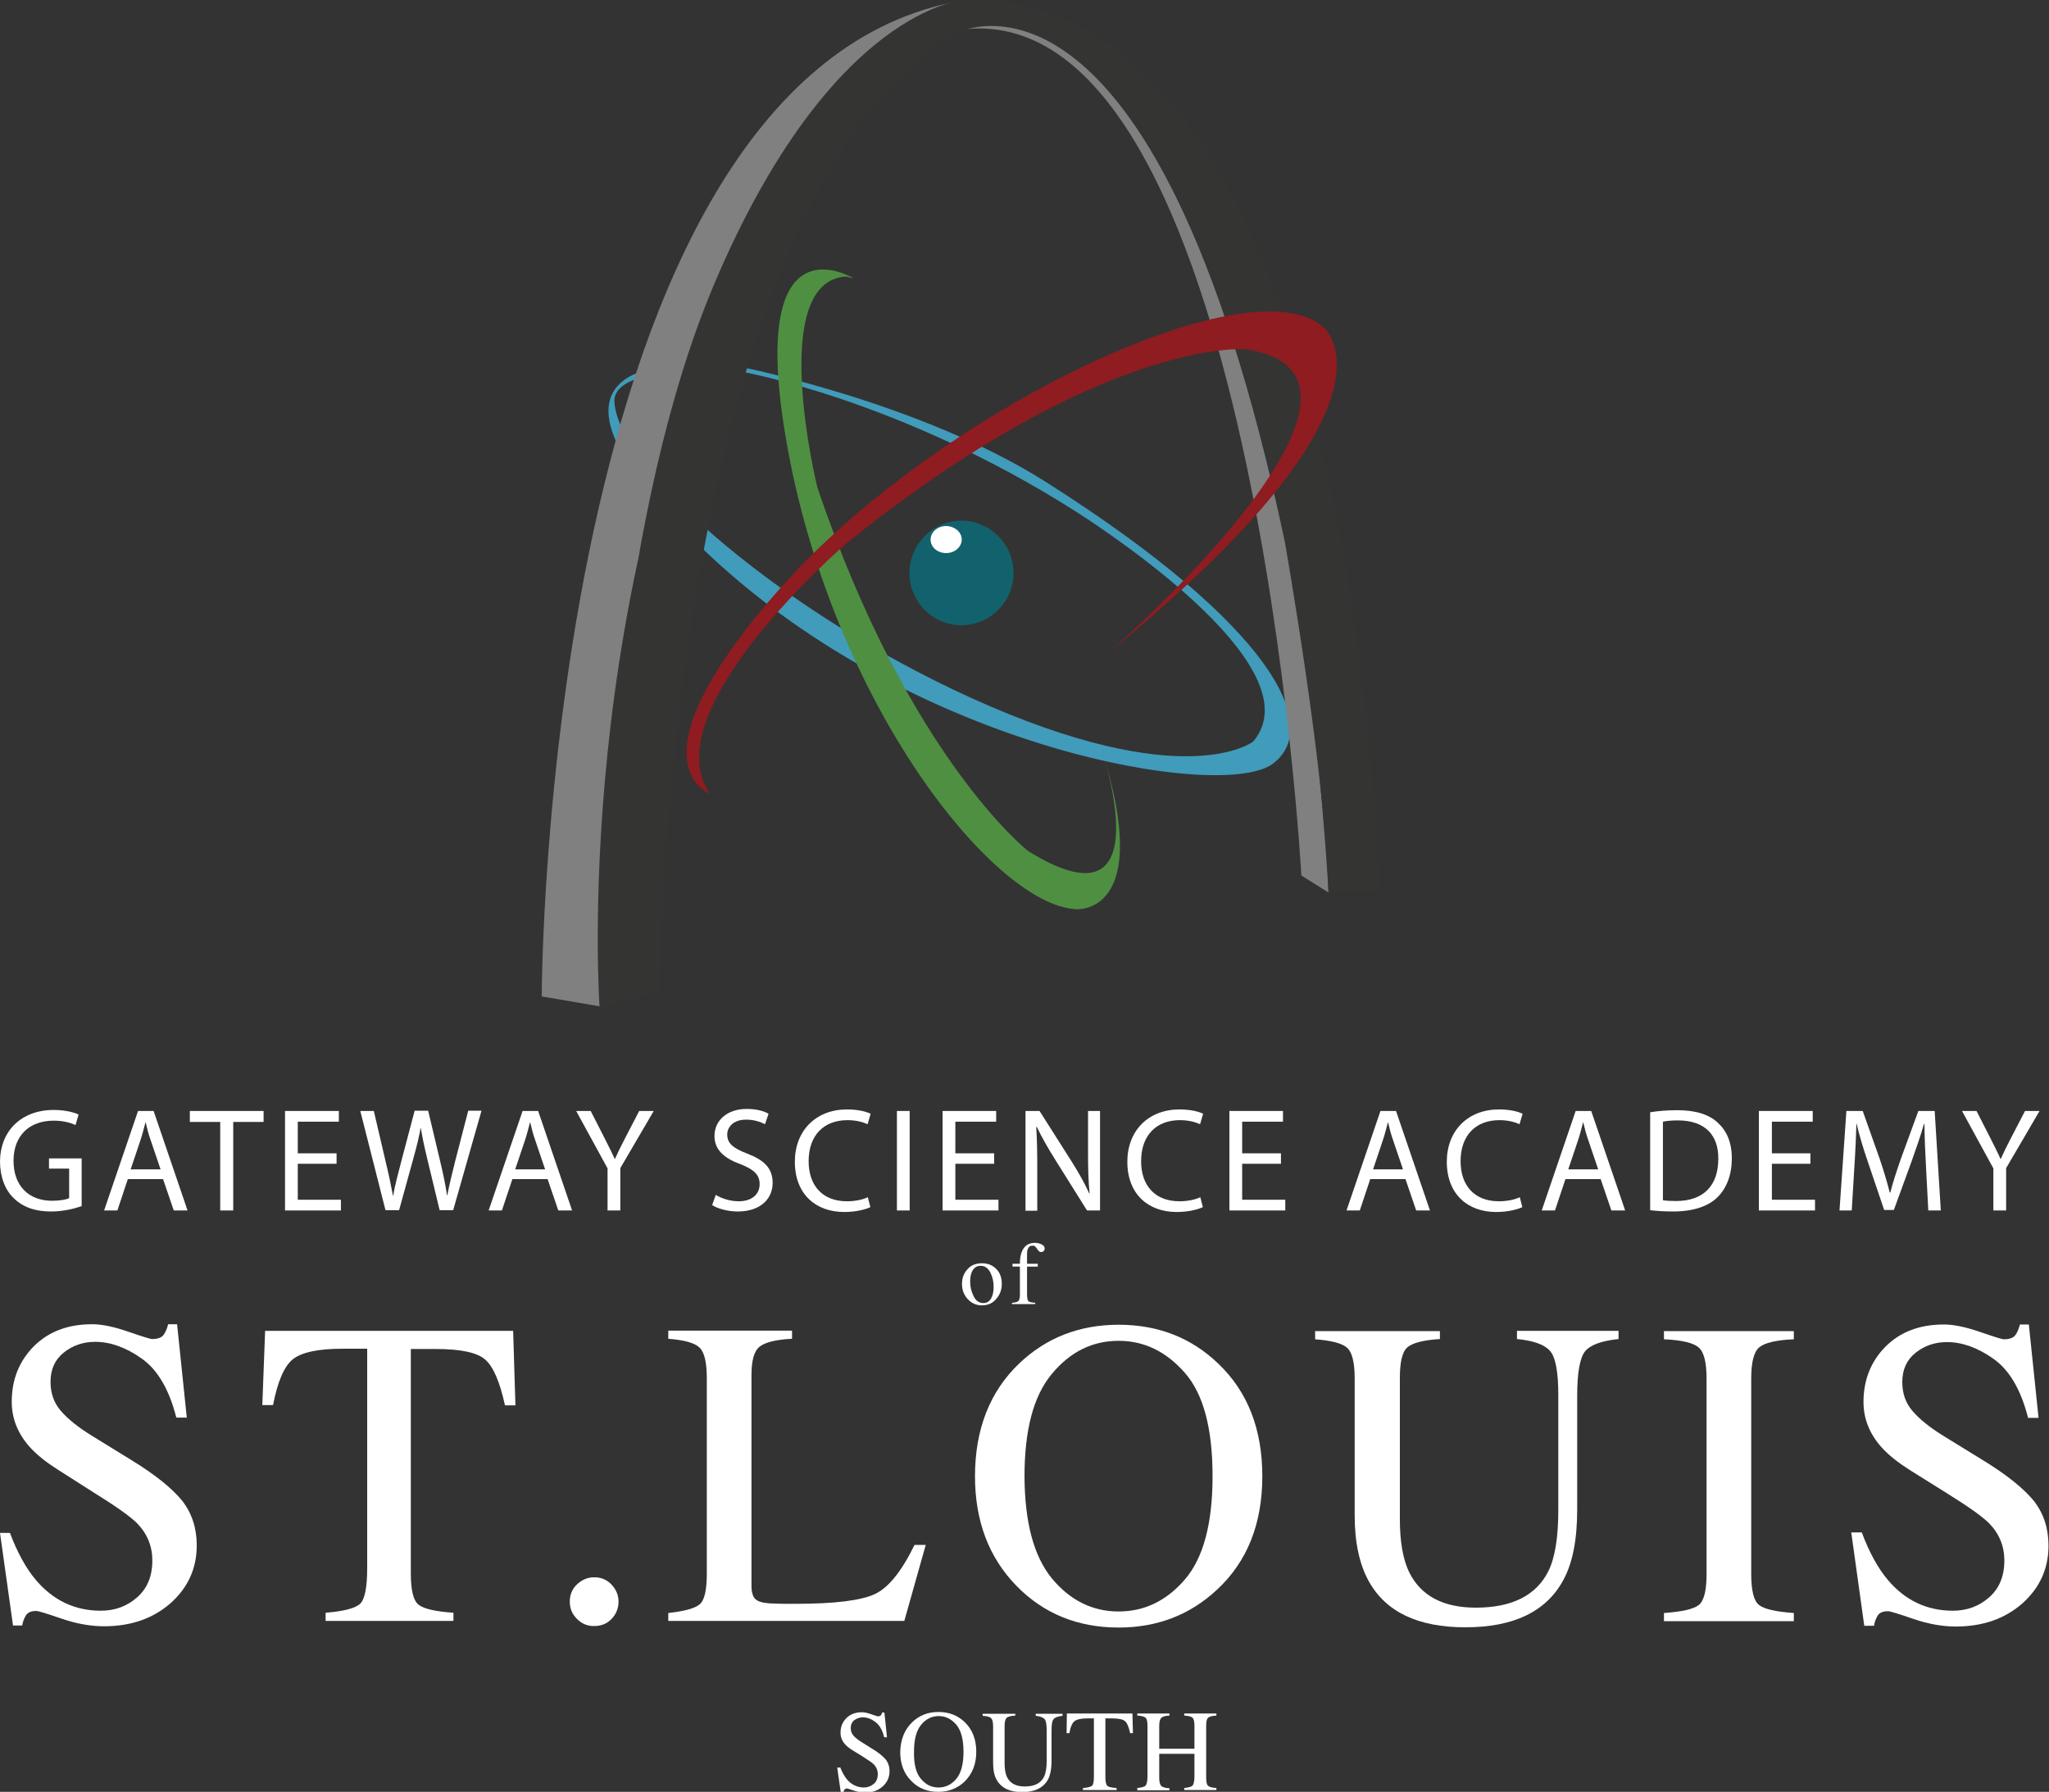 <?xml version="1.0" encoding="utf-8"?>
<!-- Generator: Adobe Illustrator 25.4.1, SVG Export Plug-In . SVG Version: 6.00 Build 0)  -->
<svg version="1.1" id="Layer_1" xmlns="http://www.w3.org/2000/svg" xmlns:xlink="http://www.w3.org/1999/xlink" x="0px" y="0px"
	 viewBox="0 0 803 702.4" style="enable-background:new 0 0 803 702.4;" xml:space="preserve">
<rect x="0" y="0" width="803" height="702.4" fill="#333333" stroke="none"/>
<style type="text/css">
	.st0{fill:#419BBA;}
	.st1{fill:#808080;}
	.st2{fill:#343433;}
	.st3{fill:#4F8F42;}
	.st4{fill:#11626C;}
	.st5{fill:#FFFFFF;}
	.st6{fill:#8E1C20;}
</style>
<path class="st0" d="M266,143.4c0,0-69.5-2,12.3,74.5c81.8,76.5,201,96.1,220.5,81.5c19.6-14.6-0.1-54.1-88.8-110.4
	c-48.8-31-118.9-45-118.9-45l-1.5,1.5c0,0,62.2,10.5,132.3,55.2c17.3,11.1,92.9,62.2,69.2,90c0,0-26.6,21-110.7-17.2
	c-72.1-32.8-137.3-87.7-139.6-115.7c-0.9-10.5,21-11.7,21-11.7L266,143.4z"/>
<path class="st1" d="M212.3,390.6c0,0,0.5-356.8,161.1-389.7l5.1,7.2c0,0,118.2-31.4,142.2,341.8l-10.7-6.7
	c0,0-18.7-342.5-131.5-331.8C270.1,21.6,227.7,308.5,235.7,394.6L212.3,390.6z"/>
<path class="st2" d="M235,395.3c0,0-1.3-174.3,44.7-283.5C325.8,2.7,377.9,0,377.9,0c154.9-3.5,162.6,349.2,162.6,349.2l-19.9,0.7
	c-1.1-47.5-17.1-137.6-17.1-137.6c-51.4-243-129.5-199-129.5-199C261.1,81.2,258.4,388.6,258.4,388.6L235,395.3
	c0,0-12-164.4,60.8-308.1"/>
<path class="st3" d="M334.5,109.1c0,0-40.1-24.7-27.3,57.9c16.2,104.6,81.1,187.4,114.3,189.4c0,0,31.2,3.1,10.1-63
	c0,0,25,73.5-28.7,40.2c0,0-46.8-36.6-82.6-142.6c0,0-19.8-80.7,11.2-82.6"/>
<path class="st4" d="M397.2,224.6c0,11.3-9.2,20.5-20.4,20.5c-11.3,0-20.4-9.2-20.4-20.5c0-11.3,9.2-20.5,20.4-20.5
	C388,204.1,397.2,213.3,397.2,224.6"/>
<path class="st5" d="M376.9,211.5c0,2.9-2.7,5.3-6.1,5.3c-3.4,0-6.1-2.3-6.1-5.3c0-2.9,2.7-5.3,6.1-5.3
	C374.2,206.3,376.9,208.6,376.9,211.5"/>
<path class="st6" d="M278.2,311.1c0,0-33.5-11.7,27.8-80.8c61.3-69,182.7-127.3,212.4-102.3c0,0,37.5,28.6-83.3,127.3
	c0,0,123.3-107.9,53-118.4c0,0-55.9-4.8-156.5,76.2C331.6,213.1,255.6,278.5,278.2,311.1"/>
<path class="st5" d="M32,472.8c-2.3,0.8-6.7,2.1-12,2.1c-5.9,0-10.8-1.5-14.6-5.2c-3.4-3.2-5.4-8.4-5.4-14.5
	c0.1-11.6,8.1-20.1,21.1-20.1c4.5,0,8.1,1,9.7,1.8l-1.2,4.1c-2.1-0.9-4.7-1.7-8.6-1.7c-9.5,0-15.7,5.9-15.7,15.7
	c0,9.9,6,15.7,15.1,15.7c3.3,0,5.6-0.5,6.7-1v-11.6h-7.9v-4H32V472.8z"/>
<path class="st5" d="M50.1,462.2l-4.1,12.3h-5.2l13.3-39h6.1l13.3,39h-5.4l-4.2-12.3H50.1z M62.9,458.3l-3.8-11.2
	c-0.9-2.5-1.5-4.9-2-7.1h-0.1c-0.6,2.3-1.2,4.7-2,7.1l-3.8,11.3H62.9z"/>
<polygon class="st5" points="86.3,439.8 74.4,439.8 74.4,435.5 103.3,435.5 103.3,439.8 91.4,439.8 91.4,474.5 86.3,474.5 "/>
<polygon class="st5" points="131.9,456.2 116.7,456.2 116.7,470.3 133.6,470.3 133.6,474.5 111.7,474.5 111.7,435.5 132.8,435.5 
	132.8,439.7 116.7,439.7 116.7,452.1 131.9,452.1 "/>
<path class="st5" d="M151.1,474.5l-9.9-39h5.3l4.6,19.7c1.2,4.9,2.2,9.7,2.9,13.5h0.1c0.6-3.9,1.9-8.5,3.2-13.6l5.2-19.7h5.3
	l4.7,19.8c1.1,4.6,2.1,9.3,2.7,13.4h0.1c0.8-4.3,1.9-8.6,3.1-13.5l5.1-19.7h5.2l-11.1,39h-5.3l-4.9-20.3c-1.2-5-2-8.8-2.6-12.7H165
	c-0.7,3.9-1.6,7.7-3,12.7l-5.6,20.3H151.1z"/>
<path class="st5" d="M200.8,462.2l-4.1,12.3h-5.2l13.3-39h6.1l13.3,39h-5.4l-4.2-12.3H200.8z M213.6,458.3l-3.8-11.2
	c-0.9-2.5-1.5-4.9-2-7.1h-0.1c-0.6,2.3-1.2,4.7-2,7.1l-3.8,11.3H213.6z"/>
<path class="st5" d="M238.1,474.5V458l-12.3-22.5h5.7l5.5,10.8c1.5,3,2.7,5.3,3.9,8h0.1c1.1-2.5,2.4-5.1,3.9-8l5.6-10.8h5.7
	l-13.1,22.4v16.6H238.1z"/>
<path class="st5" d="M280.5,468.4c2.3,1.4,5.6,2.5,9,2.5c5.1,0,8.2-2.7,8.2-6.7c0-3.6-2.1-5.7-7.4-7.8c-6.4-2.3-10.3-5.6-10.3-11.1
	c0-6.1,5-10.6,12.6-10.6c4,0,6.9,0.9,8.6,1.9l-1.4,4.1c-1.3-0.7-3.9-1.8-7.4-1.8c-5.3,0-7.4,3.2-7.4,5.8c0,3.6,2.4,5.4,7.8,7.5
	c6.6,2.5,10,5.7,10,11.5c0,6-4.5,11.2-13.7,11.2c-3.8,0-7.9-1.1-10-2.5L280.5,468.4z"/>
<path class="st5" d="M341.1,473.2c-1.9,0.9-5.6,1.9-10.3,1.9c-11,0-19.3-6.9-19.3-19.7c0-12.2,8.3-20.5,20.4-20.5
	c4.9,0,7.9,1,9.3,1.7l-1.2,4.1c-1.9-0.9-4.6-1.6-7.9-1.6c-9.1,0-15.2,5.8-15.2,16.1c0,9.6,5.5,15.7,15,15.7c3.1,0,6.2-0.6,8.2-1.6
	L341.1,473.2z"/>
<rect x="351.5" y="435.5" class="st5" width="5" height="39"/>
<polygon class="st5" points="389.6,456.2 374.4,456.2 374.4,470.3 391.3,470.3 391.3,474.5 369.4,474.5 369.4,435.5 390.4,435.5 
	390.4,439.7 374.4,439.7 374.4,452.1 389.6,452.1 "/>
<path class="st5" d="M401.9,474.5v-39h5.5l12.5,19.7c2.9,4.6,5.2,8.7,7,12.7l0.1-0.1c-0.5-5.2-0.6-10-0.6-16v-16.3h4.7v39h-5.1
	l-12.4-19.8c-2.7-4.3-5.3-8.8-7.3-13l-0.2,0.1c0.3,4.9,0.4,9.6,0.4,16.1v16.7H401.9z"/>
<path class="st5" d="M471.4,473.2c-1.9,0.9-5.6,1.9-10.3,1.9c-11,0-19.3-6.9-19.3-19.7c0-12.2,8.3-20.5,20.4-20.5
	c4.9,0,7.9,1,9.3,1.7l-1.2,4.1c-1.9-0.9-4.6-1.6-7.9-1.6c-9.1,0-15.2,5.8-15.2,16.1c0,9.6,5.5,15.7,15,15.7c3.1,0,6.2-0.6,8.2-1.6
	L471.4,473.2z"/>
<polygon class="st5" points="502,456.2 486.8,456.2 486.8,470.3 503.7,470.3 503.7,474.5 481.8,474.5 481.8,435.5 502.8,435.5 
	502.8,439.7 486.8,439.7 486.8,452.1 502,452.1 "/>
<path class="st5" d="M537,462.2l-4.1,12.3h-5.2l13.3-39h6.1l13.3,39H555l-4.2-12.3H537z M549.8,458.3l-3.8-11.2
	c-0.9-2.5-1.5-4.9-2-7.1h-0.1c-0.6,2.3-1.2,4.7-2,7.1l-3.8,11.3H549.8z"/>
<path class="st5" d="M596.6,473.2c-1.9,0.9-5.6,1.9-10.3,1.9c-11,0-19.3-6.9-19.3-19.7c0-12.2,8.3-20.5,20.4-20.5
	c4.9,0,7.9,1,9.3,1.7l-1.2,4.1c-1.9-0.9-4.6-1.6-7.9-1.6c-9.1,0-15.2,5.8-15.2,16.1c0,9.6,5.5,15.7,15,15.7c3.1,0,6.2-0.6,8.2-1.6
	L596.6,473.2z"/>
<path class="st5" d="M613.5,462.2l-4.1,12.3h-5.2l13.3-39h6.1l13.3,39h-5.4l-4.2-12.3H613.5z M626.3,458.3l-3.8-11.2
	c-0.9-2.5-1.5-4.9-2-7.1h-0.1c-0.6,2.3-1.2,4.7-2,7.1l-3.8,11.3H626.3z"/>
<path class="st5" d="M646.7,436c3.1-0.5,6.7-0.8,10.7-0.8c7.2,0,12.4,1.7,15.8,4.9c3.5,3.2,5.5,7.7,5.5,14c0,6.4-2,11.6-5.6,15.2
	c-3.6,3.6-9.7,5.6-17.3,5.6c-3.6,0-6.6-0.2-9.1-0.5V436z M651.7,470.5c1.3,0.2,3.1,0.3,5.1,0.3c10.8,0,16.6-6,16.6-16.6
	c0.1-9.2-5.2-15-15.8-15c-2.6,0-4.6,0.2-5.9,0.5V470.5z"/>
<polygon class="st5" points="709.5,456.2 694.4,456.2 694.4,470.3 711.3,470.3 711.3,474.5 689.3,474.5 689.3,435.5 710.4,435.5 
	710.4,439.7 694.4,439.7 694.4,452.1 709.5,452.1 "/>
<path class="st5" d="M754.8,457.4c-0.3-5.4-0.6-12-0.6-16.8H754c-1.3,4.6-3,9.4-4.9,14.8l-6.9,18.9h-3.8l-6.3-18.6
	c-1.9-5.5-3.4-10.5-4.5-15.2h-0.1c-0.1,4.9-0.4,11.4-0.8,17.3l-1,16.7h-4.8l2.7-39h6.4l6.7,18.9c1.6,4.8,2.9,9.1,3.9,13.1h0.2
	c1-3.9,2.4-8.2,4.1-13.1l6.9-18.9h6.4l2.4,39h-4.9L754.8,457.4z"/>
<path class="st5" d="M781.2,474.5V458l-12.3-22.5h5.7l5.5,10.8c1.5,3,2.7,5.3,3.9,8h0.1c1.1-2.5,2.4-5.1,3.9-8l5.6-10.8h5.7
	l-13.1,22.4v16.6H781.2z"/>
<path class="st5" d="M3.9,600.9c2.9,7.7,6.3,13.9,10.2,18.5c6.8,8,15.3,12,25.4,12c5.5,0,10.2-1.7,14.2-5.2c4-3.5,6-8.3,6-14.5
	c0-5.6-2-10.5-6-14.6c-2.6-2.6-8.2-6.6-16.6-11.8L22.5,576c-4.4-2.8-7.9-5.6-10.6-8.5c-4.9-5.4-7.3-11.4-7.3-18
	c0-8.7,2.9-15.9,8.6-21.7c5.8-5.8,13.4-8.7,22.9-8.7c3.9,0,8.6,1,14.1,2.9c5.5,1.9,8.7,2.9,9.4,2.9c2.1,0,3.6-0.5,4.4-1.5
	c0.8-1,1.4-2.4,1.9-4.3h3.5l3.8,36.6h-4.1c-2.8-11-7.3-18.7-13.5-23.1c-6.2-4.4-12.3-6.6-18.3-6.6c-4.7,0-8.8,1.4-12.3,4.2
	c-3.5,2.8-5.2,6.6-5.2,11.5c0,4.4,1.3,8.2,4,11.3c2.7,3.2,6.8,6.5,12.5,10l15.1,9.3c9.5,5.8,16.1,11.2,20,16
	c3.8,4.9,5.7,10.7,5.7,17.5c0,9-3.4,16.5-10.2,22.6c-6.8,6-15.5,9.1-26.1,9.1c-5.3,0-10.9-1-16.7-3c-5.8-2-9.1-3-9.9-3
	c-2,0-3.4,0.6-4.1,1.8c-0.7,1.2-1.2,2.6-1.4,3.9H5.1L0,600.9H3.9z"/>
<path class="st5" d="M103.9,521.7h97.2l0.9,29.2h-4.1c-2-9.2-4.6-15.2-7.7-17.9c-3.1-2.8-9.6-4.2-19.6-4.2H161v88
	c0,6.6,1,10.7,3.1,12.3c2.1,1.6,6.6,2.6,13.6,3.1v3.2h-50.1v-3.2c7.3-0.6,11.8-1.8,13.6-3.6c1.8-1.8,2.7-6.5,2.7-13.9v-86h-9.7
	c-9.5,0-16,1.4-19.4,4.1c-3.4,2.7-6,8.7-7.8,18h-4.2L103.9,521.7z"/>
<path class="st5" d="M226.1,634.6c-1.9-1.9-2.8-4.1-2.8-6.8c0-2.6,0.9-4.9,2.8-6.7c1.9-1.8,4.1-2.8,6.8-2.8c2.6,0,4.9,0.9,6.7,2.8
	c1.8,1.9,2.8,4.1,2.8,6.7c0,2.6-0.9,4.9-2.7,6.8c-1.8,1.9-4.1,2.8-6.8,2.8C230.3,637.5,228,636.5,226.1,634.6"/>
<path class="st5" d="M261.9,632.3c6.3-0.7,10.4-1.8,12.3-3.4c1.9-1.6,2.8-5.6,2.8-12.1v-76.5c0-6.1-0.9-10.1-2.8-12
	c-1.9-1.9-6-3-12.3-3.5v-3.2h48.5v3.2c-6.3,0.3-10.6,1.4-12.7,3.1c-2.2,1.7-3.2,5.5-3.2,11.2v82.6c0,1.9,0.3,3.4,1,4.5
	s2.1,1.8,4.2,2.1c1.3,0.2,2.6,0.3,4.1,0.3c1.4,0.1,4.1,0.1,8,0.1c15.3,0,25.6-1.3,31-3.8c5.4-2.5,10.6-9,15.6-19.3h4.4l-8.4,29.8
	h-92.5V632.3z"/>
<path class="st5" d="M399.4,534.5c10.6-10.1,23.6-15.2,39-15.2c15.5,0,28.5,5.1,39.1,15.3c11.5,11,17.2,25.7,17.2,44.1
	c0,18.6-5.9,33.5-17.8,44.5c-10.6,9.9-23.5,14.8-38.5,14.8c-16.1,0-29.5-5.5-40.1-16.4c-10.8-11.1-16.2-25.4-16.2-42.9
	C382.1,560.3,387.9,545.5,399.4,534.5 M412.2,618.7c7.1,8.6,15.9,13,26.2,13c10.1,0,18.8-4.2,26-12.6c7.2-8.4,10.8-21.9,10.8-40.4
	c0-18.8-3.6-32.3-10.9-40.6c-7.3-8.3-15.9-12.5-25.9-12.5c-10.3,0-19,4.3-26.2,13c-7.2,8.6-10.7,22-10.7,40.2
	C401.6,596.7,405.1,610,412.2,618.7"/>
<path class="st5" d="M564.3,521.7v3.2c-6.6,0.4-10.9,1.6-12.8,3.3c-2,1.8-2.9,5.8-2.9,12.1v55c0,9,1.2,16,3.7,21.1
	c4.6,9.2,13.3,13.8,26.1,13.8c14,0,23.5-4.7,28.3-14.1c2.7-5.3,4-13.4,4-24.3V547c0-9.4-1.1-15.2-3.4-17.6
	c-2.2-2.4-6.5-3.9-12.8-4.5v-3.2h39.8v3.2c-6.7,0.7-11,2.3-13.1,4.8c-2,2.5-3.1,8.2-3.1,17.3v44.7c0,11.9-1.8,21.1-5.5,27.8
	c-6.7,12.3-19.5,18.4-38.3,18.4c-18.6,0-31.2-6-37.9-18.1c-3.6-6.5-5.5-15.1-5.5-25.7v-53.7c0-6.3-1-10.3-2.9-12
	c-1.9-1.8-6.1-2.9-12.6-3.4v-3.2H564.3z"/>
<path class="st5" d="M652.1,632.3c7-0.5,11.5-1.5,13.6-3.1c2.1-1.6,3.1-5.7,3.1-12.3v-76.5c0-6.3-1-10.4-3.1-12.2
	c-2.1-1.8-6.6-2.9-13.6-3.2v-3.2H703v3.2c-7,0.3-11.5,1.4-13.6,3.2c-2.1,1.8-3.1,5.9-3.1,12.2v76.5c0,6.6,1,10.7,3.1,12.3
	c2.1,1.6,6.6,2.6,13.6,3.1v3.2h-50.9V632.3z"/>
<path class="st5" d="M729.7,600.9c2.9,7.7,6.3,13.9,10.2,18.5c6.8,8,15.3,12,25.4,12c5.5,0,10.2-1.7,14.2-5.2c4-3.5,6-8.3,6-14.5
	c0-5.6-2-10.5-6-14.6c-2.6-2.6-8.2-6.6-16.6-11.8l-14.7-9.2c-4.4-2.8-7.9-5.6-10.6-8.5c-4.9-5.4-7.3-11.4-7.3-18
	c0-8.7,2.9-15.9,8.6-21.7c5.8-5.8,13.4-8.7,22.9-8.7c3.9,0,8.6,1,14.1,2.9c5.5,1.9,8.7,2.9,9.4,2.9c2.1,0,3.6-0.5,4.4-1.5
	c0.8-1,1.4-2.4,1.9-4.3h3.5l3.8,36.6h-4.1c-2.8-11-7.3-18.7-13.5-23.1c-6.2-4.4-12.3-6.6-18.3-6.6c-4.7,0-8.8,1.4-12.3,4.2
	c-3.5,2.8-5.2,6.6-5.2,11.5c0,4.4,1.3,8.2,4,11.3c2.7,3.2,6.8,6.5,12.5,10l15.1,9.3c9.5,5.8,16.1,11.2,20,16
	c3.8,4.9,5.7,10.7,5.7,17.5c0,9-3.4,16.5-10.2,22.6c-6.8,6-15.5,9.1-26.1,9.1c-5.3,0-10.9-1-16.7-3c-5.8-2-9.1-3-9.9-3
	c-2,0-3.4,0.6-4.1,1.8c-0.7,1.2-1.2,2.6-1.4,3.9h-3.8l-5.1-36.6H729.7z"/>
<path class="st5" d="M379.2,497.5c1.4-1.6,3.3-2.3,5.6-2.3c2.3,0,4.1,0.7,5.6,2.2c1.5,1.5,2.2,3.4,2.2,5.9c0,2.3-0.7,4.2-2.2,5.9
	c-1.4,1.7-3.3,2.5-5.6,2.5c-2.2,0-4-0.8-5.5-2.4c-1.5-1.6-2.3-3.6-2.3-6C377,501,377.7,499.1,379.2,497.5 M381.9,497.1
	c-1.1,1-1.7,2.8-1.7,5.4c0,2,0.5,3.9,1.4,5.7c0.9,1.8,2.2,2.6,3.8,2.6c1.3,0,2.3-0.6,3-1.8c0.7-1.2,1-2.7,1-4.6c0-2-0.4-3.8-1.3-5.6
	c-0.9-1.7-2.1-2.6-3.8-2.6C383.3,496.2,382.5,496.5,381.9,497.1"/>
<path class="st5" d="M396.7,510.7c1.2-0.1,2-0.3,2.4-0.7c0.4-0.4,0.6-1.2,0.6-2.5v-11h-2.9v-1.1h2.9c0-1.8,0.2-3.3,0.7-4.6
	c0.9-2.4,2.7-3.6,5.1-3.6c1,0,1.9,0.2,2.7,0.6c0.8,0.4,1.2,0.9,1.2,1.6c0,0.4-0.1,0.7-0.4,1c-0.3,0.3-0.6,0.4-1,0.4
	c-0.3,0-0.6-0.1-0.8-0.3c-0.2-0.2-0.5-0.5-0.8-1l-0.3-0.4c-0.2-0.2-0.3-0.4-0.6-0.6c-0.2-0.2-0.5-0.2-0.9-0.2
	c-0.9,0-1.4,0.4-1.8,1.3c-0.2,0.5-0.3,1-0.3,1.8v4h4.2v1.1h-4.2v11c0,1.3,0.2,2.1,0.5,2.5s1.3,0.6,2.7,0.7v0.5h-9.1V510.7z"/>
<g>
	<path class="st5" d="M329.2,692.6c0.8,2,1.7,3.7,2.7,4.9c1.8,2.1,4,3.2,6.7,3.2c1.4,0,2.7-0.5,3.8-1.4c1.1-0.9,1.6-2.2,1.6-3.8
		c0-1.5-0.5-2.8-1.6-3.9c-0.7-0.7-2.2-1.7-4.4-3.1l-3.9-2.4c-1.2-0.7-2.1-1.5-2.8-2.2c-1.3-1.4-1.9-3-1.9-4.7c0-2.3,0.8-4.2,2.3-5.7
		c1.5-1.5,3.5-2.3,6.1-2.3c1,0,2.3,0.3,3.7,0.8c1.5,0.5,2.3,0.8,2.5,0.8c0.6,0,0.9-0.1,1.2-0.4c0.2-0.3,0.4-0.6,0.5-1.1h0.9l1,9.7
		h-1.1c-0.7-2.9-1.9-4.9-3.6-6.1c-1.6-1.2-3.3-1.7-4.8-1.7c-1.2,0-2.3,0.4-3.3,1.1c-0.9,0.7-1.4,1.8-1.4,3.1c0,1.2,0.4,2.2,1.1,3
		c0.7,0.8,1.8,1.7,3.3,2.6l4,2.5c2.5,1.5,4.3,3,5.3,4.2c1,1.3,1.5,2.8,1.5,4.6c0,2.4-0.9,4.4-2.7,6c-1.8,1.6-4.1,2.4-6.9,2.4
		c-1.4,0-2.9-0.3-4.4-0.8c-1.5-0.5-2.4-0.8-2.6-0.8c-0.5,0-0.9,0.2-1.1,0.5c-0.2,0.3-0.3,0.7-0.4,1h-1l-1.4-9.7H329.2z"/>
	<path class="st5" d="M357.5,675.1c2.8-2.7,6.2-4,10.3-4c4.1,0,7.5,1.3,10.3,4c3,2.9,4.5,6.8,4.5,11.6c0,4.9-1.6,8.8-4.7,11.8
		c-2.8,2.6-6.2,3.9-10.2,3.9c-4.3,0-7.8-1.4-10.6-4.3c-2.9-2.9-4.3-6.7-4.3-11.3C352.9,681.9,354.5,678,357.5,675.1z M360.9,697.3
		c1.9,2.3,4.2,3.4,6.9,3.4c2.7,0,5-1.1,6.9-3.3c1.9-2.2,2.9-5.8,2.9-10.7c0-5-1-8.5-2.9-10.7s-4.2-3.3-6.8-3.3c-2.7,0-5,1.1-6.9,3.4
		c-1.9,2.3-2.8,5.8-2.8,10.6C358.1,691.5,359,695.1,360.9,697.3z"/>
	<path class="st5" d="M397.9,671.7v0.8c-1.7,0.1-2.9,0.4-3.4,0.9c-0.5,0.5-0.8,1.5-0.8,3.2v14.5c0,2.4,0.3,4.2,1,5.6
		c1.2,2.4,3.5,3.6,6.9,3.6c3.7,0,6.2-1.2,7.5-3.7c0.7-1.4,1.1-3.5,1.1-6.4v-11.8c0-2.5-0.3-4-0.9-4.6c-0.6-0.6-1.7-1-3.4-1.2v-0.8
		h10.5v0.8c-1.8,0.2-2.9,0.6-3.5,1.3s-0.8,2.2-0.8,4.6v11.8c0,3.1-0.5,5.6-1.4,7.3c-1.8,3.2-5.1,4.9-10.1,4.9c-4.9,0-8.2-1.6-10-4.8
		c-1-1.7-1.4-4-1.4-6.8v-14.2c0-1.7-0.3-2.7-0.8-3.2c-0.5-0.5-1.6-0.8-3.3-0.9v-0.8H397.9z"/>
	<path class="st5" d="M418.1,671.7h25.7l0.2,7.7h-1.1c-0.5-2.4-1.2-4-2-4.7c-0.8-0.7-2.5-1.1-5.2-1.1h-2.5v23.2
		c0,1.7,0.3,2.8,0.8,3.3c0.5,0.4,1.7,0.7,3.6,0.8v0.8h-13.2v-0.8c1.9-0.1,3.1-0.5,3.6-0.9c0.5-0.5,0.7-1.7,0.7-3.7v-22.7h-2.5
		c-2.5,0-4.2,0.4-5.1,1.1c-0.9,0.7-1.6,2.3-2,4.7h-1.1L418.1,671.7z"/>
	<path class="st5" d="M445.7,700.9c1.8-0.2,2.9-0.5,3.3-1c0.4-0.5,0.7-1.7,0.7-3.6v-19.7c0-1.6-0.2-2.7-0.7-3.2
		c-0.5-0.5-1.6-0.8-3.3-0.9v-0.8h12.6v0.8c-1.7,0.1-2.7,0.4-3.2,0.9c-0.5,0.5-0.8,1.5-0.8,3.2v8.9h13.8v-8.9c0-1.6-0.2-2.7-0.7-3.2
		c-0.5-0.5-1.6-0.8-3.3-0.9v-0.8h12.6v0.8c-1.7,0.1-2.8,0.4-3.3,0.9c-0.5,0.5-0.7,1.5-0.7,3.2v20.2c0,1.6,0.2,2.7,0.7,3.2
		c0.5,0.5,1.6,0.8,3.3,0.9v0.8h-12.6v-0.8c1.8-0.2,2.9-0.5,3.3-1c0.4-0.5,0.7-1.7,0.7-3.6v-8.8h-13.8v9.4c0,1.6,0.3,2.7,0.8,3.2
		c0.5,0.5,1.6,0.8,3.2,0.9v0.8h-12.6V700.9z"/>
</g>
</svg>
